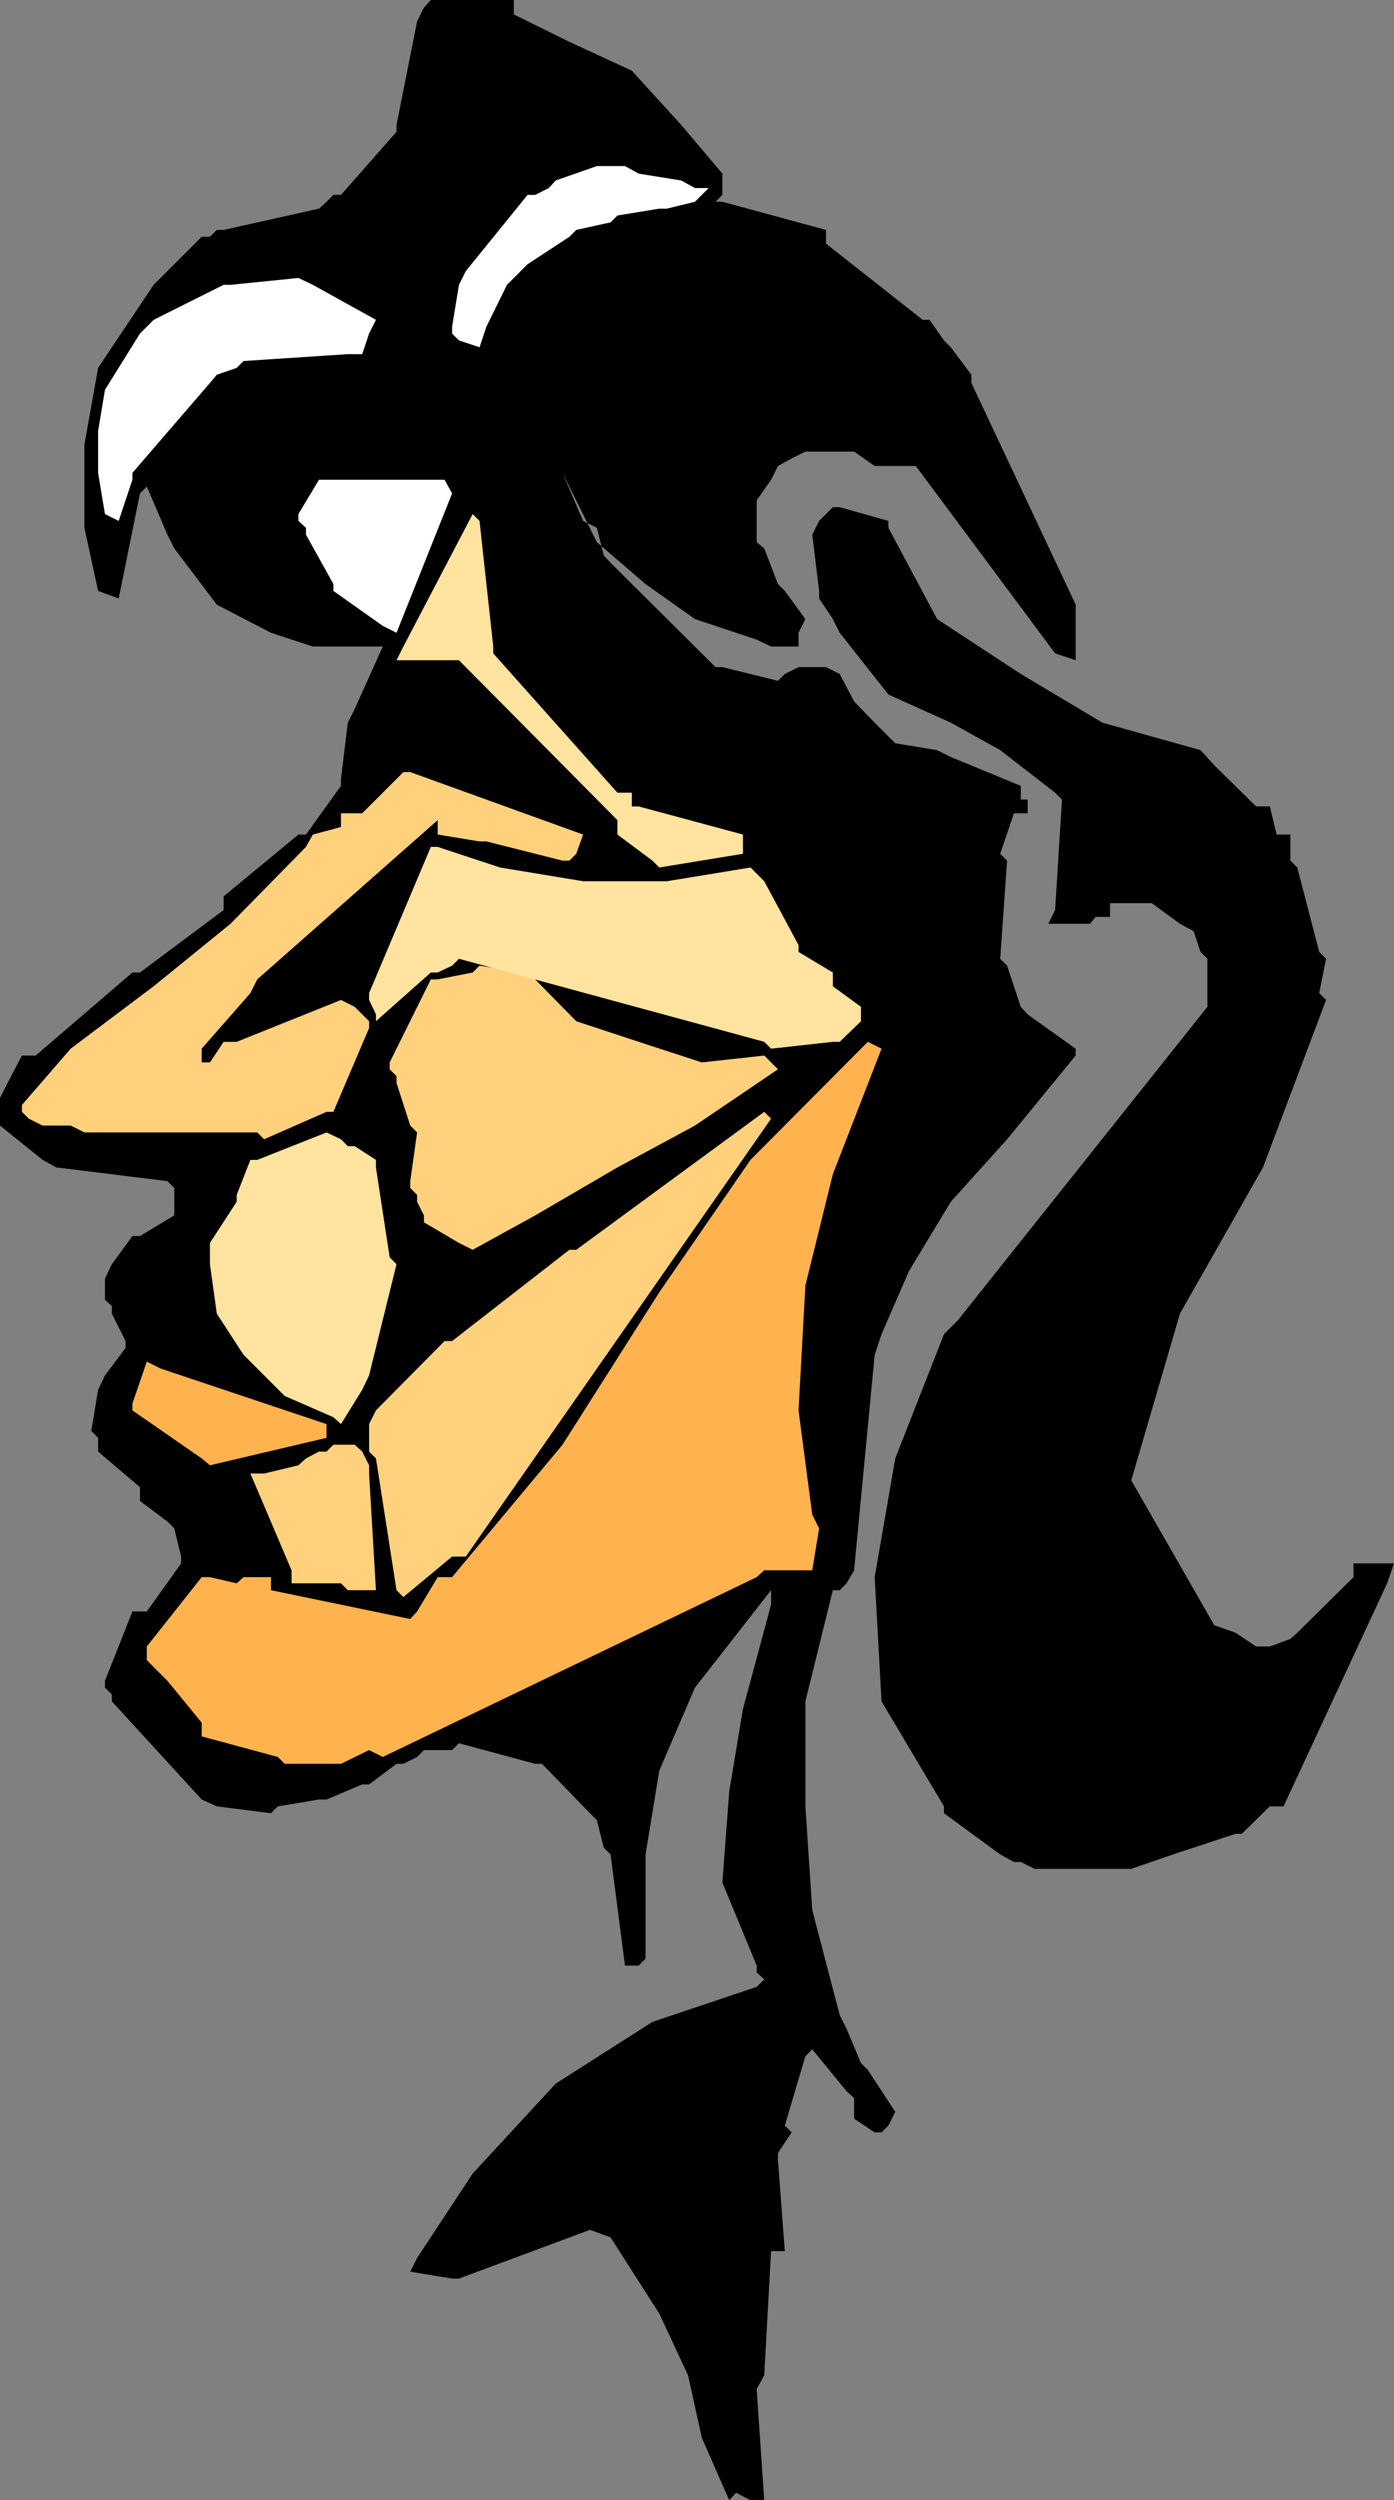 <?xml version="1.0" encoding="UTF-8" standalone="no"?>
<svg
   version="1.0"
   width="86.888mm"
   height="155.754mm"
   id="svg15"
   sodipodi:docname="Poutful Woman.wmf"
   xmlns:inkscape="http://www.inkscape.org/namespaces/inkscape"
   xmlns:sodipodi="http://sodipodi.sourceforge.net/DTD/sodipodi-0.dtd"
   xmlns="http://www.w3.org/2000/svg"
   xmlns:svg="http://www.w3.org/2000/svg">
  <rect width="100%" height="100%" fill="#808080" stroke="none"/>
  <sodipodi:namedview
     id="namedview15"
     pagecolor="#ffffff"
     bordercolor="#000000"
     borderopacity="0.25"
     inkscape:showpageshadow="2"
     inkscape:pageopacity="0.0"
     inkscape:pagecheckerboard="0"
     inkscape:deskcolor="#d1d1d1"
     inkscape:document-units="mm" />
  <defs
     id="defs1">
    <pattern
       id="WMFhbasepattern"
       patternUnits="userSpaceOnUse"
       width="6"
       height="6"
       x="0"
       y="0" />
  </defs>
  <path
     style="fill:#000000;fill-opacity:1;fill-rule:evenodd;stroke:none"
     d="m 171.794,588.676 -6.464,-14.705 -3.232,-14.705 -6.788,-14.543 -11.474,-17.937 -4.848,-1.778 -30.868,11.473 h -1.616 l -9.858,-1.616 1.616,-3.232 13.091,-19.876 19.555,-21.168 22.787,-14.543 24.565,-8.241 1.778,-1.778 -1.778,-1.616 v -1.616 l -8.081,-19.553 1.616,-21.492 3.232,-19.391 6.626,-24.562 v -3.393 l -17.939,22.946 -8.404,19.553 -3.232,19.714 v 19.553 5.009 l -1.616,1.616 h -3.232 l -3.394,-26.178 -1.616,-1.616 -1.616,-6.464 -1.616,-1.616 -11.313,-11.635 h -1.616 l -17.939,-4.848 -1.616,1.616 h -6.626 l -1.616,1.616 -3.232,1.616 h -1.616 l -6.464,4.848 h -1.616 l -8.404,3.555 h -1.778 l -9.697,1.616 -1.616,1.616 -12.767,-1.616 -3.555,-1.616 -21.171,-23.108 v -1.616 l -1.616,-1.616 v -1.616 l 6.464,-16.321 h 3.394 l 8.081,-11.311 v -1.616 l -1.616,-6.625 -1.616,-1.616 -6.464,-4.848 v -3.232 l -9.858,-8.403 v -1.616 -1.616 l -1.616,-1.616 1.616,-9.695 1.616,-3.393 4.848,-6.464 v -1.616 l -3.232,-6.464 v -1.778 l -1.616,-1.454 v -1.778 -3.232 l 1.616,-3.393 4.848,-6.625 h 1.778 l 8.081,-4.848 v -1.616 -4.848 l -1.616,-1.616 -26.181,-3.232 -3.232,-1.778 L 0,265.009 v -1.616 -4.848 l 1.778,-3.555 3.394,-6.464 H 8.404 L 31.191,228.975 h 1.778 L 52.686,214.27 V 211.038 l 17.616,-14.543 h 1.778 l 8.242,-11.473 v -1.616 l 1.616,-13.25 1.616,-3.232 6.626,-14.705 H 88.563 73.695 l -9.858,-3.232 -12.767,-6.625 -10.02,-13.25 -1.616,-3.232 -4.848,-11.311 -1.616,1.616 -5.01,24.723 -4.848,-1.778 -3.232,-14.866 v -19.553 l 3.232,-18.098 13.091,-19.553 3.232,-3.232 8.081,-8.08 h 1.939 l 1.616,-1.616 h 1.616 l 22.464,-5.009 1.778,-1.616 1.616,-1.616 h 1.778 L 93.412,31.025 V 29.41 L 98.26,5.009 99.876,1.778 101.492,0 h 1.616 17.939 v 3.393 l 13.091,6.464 14.707,6.787 11.636,12.766 9.697,11.473 v 5.009 l -1.616,1.616 h 1.616 l 24.403,6.625 v 3.232 l 22.787,17.937 h 1.616 l 3.394,4.848 1.616,1.616 4.848,6.464 v 1.939 l 24.565,52.194 v 1.778 11.311 l -4.848,-1.616 -32.807,-44.114 h -1.616 -8.081 l -4.848,-3.393 h -6.626 -4.848 l -3.232,1.616 -3.232,1.778 -1.616,3.232 -3.394,4.848 v 1.616 8.241 l 1.778,1.454 3.232,8.403 1.616,1.616 4.848,6.625 -1.616,3.232 v 3.232 h -3.232 -3.232 l -3.394,-1.616 -14.545,-4.848 -11.636,-8.241 -11.474,-9.857 -8.081,-16.321 4.848,11.311 3.232,1.616 1.616,6.464 1.616,1.778 24.727,24.562 h 1.616 l 13.091,3.232 1.616,-1.616 3.232,-1.616 h 1.616 4.848 l 3.232,1.616 3.394,6.464 4.848,5.009 4.848,4.848 9.858,1.616 3.232,1.616 16.484,6.787 v 3.232 h 1.616 v 3.232 h -3.232 l -3.232,9.534 1.616,1.616 -1.616,23.108 1.616,1.616 3.232,9.695 1.616,1.778 11.313,8.08 v 1.616 l -16.161,19.714 -13.252,14.705 -9.858,16.321 -6.464,14.866 -1.616,4.848 -4.848,50.74 -1.778,3.07 -1.616,1.616 h -1.616 l -6.464,26.178 v 24.723 l 1.616,24.4 6.464,24.723 1.616,3.232 3.394,8.08 1.616,1.616 6.464,9.857 -1.616,3.232 -1.616,1.616 h -1.616 l -4.848,-3.232 v -1.616 -3.232 l -1.778,-1.616 -8.081,-9.857 -1.616,1.616 -4.848,16.321 1.616,1.616 -3.232,4.848 v 1.616 l 1.616,21.492 h -3.232 l -1.616,29.248 -1.778,3.232 1.778,26.178 h -3.232 l -3.394,-1.778 z"
     id="path1" />
  <path
     style="fill:#000000;fill-opacity:1;fill-rule:evenodd;stroke:none"
     d="m 240.479,438.397 h -1.616 l -3.232,-1.778 -13.252,-9.695 v -1.616 l -14.707,-24.723 -1.616,-29.248 4.848,-27.955 11.474,-29.248 3.232,-3.232 58.827,-73.847 v -1.616 -9.695 l -1.616,-1.616 -1.616,-4.848 -3.232,-1.778 -6.626,-4.848 h -1.455 -8.404 v 3.232 h -3.394 l -1.293,1.616 h -9.858 l 1.616,-3.232 1.616,-26.016 -1.616,-1.616 -12.929,-10.019 -11.636,-6.464 -14.707,-6.625 -11.474,-14.543 -1.616,-3.232 -3.232,-4.848 v -1.778 l -1.616,-13.25 1.616,-3.232 3.232,-3.232 h 1.616 l 11.474,3.232 v 1.616 l 11.474,21.492 19.717,12.927 19.232,11.473 23.111,6.464 3.232,3.555 9.858,9.695 h 3.232 l 1.616,6.625 h 3.232 v 6.14 l 1.616,1.616 5.172,19.876 1.616,1.616 -1.616,8.08 1.616,1.616 -14.868,39.428 -19.555,34.419 -11.474,39.267 19.555,34.096 5.01,1.778 4.848,3.232 h 3.232 l 4.848,-1.778 1.616,-1.454 13.252,-13.089 v -3.232 h 9.535 l -1.616,4.686 -24.403,52.517 h -3.232 l -6.626,6.464 h -1.455 l -14.707,4.848 -9.858,3.393 h -13.091 -9.697 z"
     id="path2" />
  <path
     style="fill:#ffb34f;fill-opacity:1;fill-rule:evenodd;stroke:none"
     d="m 65.453,413.673 -17.939,-4.848 v -3.232 l -8.081,-9.857 -1.616,-1.616 -3.232,-3.232 v -3.232 l 12.929,-16.321 h 1.939 l 6.303,1.454 1.616,-1.454 h 6.464 v 3.07 l 32.807,6.787 1.616,-1.778 4.848,-8.08 h 3.394 l 26.02,-31.187 22.787,-35.873 21.494,-31.187 27.636,-27.794 3.232,1.616 -11.474,29.571 -6.464,26.178 -1.616,29.41 3.232,24.562 1.616,3.232 -1.616,9.857 h -3.232 -8.081 l -1.778,1.616 -88.079,42.337 -3.232,-1.616 -6.626,3.232 H 78.544 67.069 Z"
     id="path3" />
  <path
     style="fill:#ffd17d;fill-opacity:1;fill-rule:evenodd;stroke:none"
     d="m 93.412,374.407 -4.848,-31.025 -1.616,-1.616 v -6.464 l 1.616,-3.232 16.161,-16.321 h 1.778 l 27.636,-21.492 h 1.616 l 44.282,-32.48 1.616,1.616 -71.917,103.095 h -3.232 l -11.474,9.534 z"
     id="path4" />
  <path
     style="fill:#ffd17d;fill-opacity:1;fill-rule:evenodd;stroke:none"
     d="m 80.321,372.791 h -11.636 v -3.07 l -9.697,-22.784 h 3.232 l 8.081,-1.939 1.778,-1.616 3.071,-1.616 h 1.778 l 1.616,-1.616 h 1.778 3.232 l 1.778,1.616 1.616,3.232 v 1.939 l 1.616,27.47 h -1.616 -5.01 z"
     id="path5" />
  <path
     style="fill:#ffb34f;fill-opacity:1;fill-rule:evenodd;stroke:none"
     d="M 47.514,343.381 31.191,332.07 v -1.616 l 3.394,-9.857 3.232,1.616 39.11,13.089 v 3.232 l -27.474,6.464 z"
     id="path6" />
  <path
     style="fill:#ffe39e;fill-opacity:1;fill-rule:evenodd;stroke:none"
     d="m 78.544,333.686 -11.474,-5.009 -9.697,-9.695 -6.303,-9.695 -1.616,-11.635 v -5.009 l 6.303,-9.695 v -1.616 l 3.232,-8.241 h 1.616 l 16.323,-6.464 3.394,1.616 1.616,1.616 h 1.616 l 5.01,3.232 v 1.778 l 3.232,21.168 1.616,1.616 -6.464,26.178 -1.616,3.393 -5.01,8.08 z"
     id="path7" />
  <path
     style="fill:#ffd17d;fill-opacity:1;fill-rule:evenodd;stroke:none"
     d="m 108.119,292.642 -8.242,-4.848 v -1.616 l -1.616,-3.232 v -1.616 l -1.616,-1.616 v -1.616 l 1.616,-11.473 -1.616,-1.616 -3.232,-10.019 v -1.616 l -1.616,-1.616 v -1.616 l 9.697,-19.553 h 1.616 l 8.242,-1.616 1.616,-1.616 9.697,1.616 3.394,1.616 9.697,9.857 14.707,4.848 14.868,4.848 14.707,-1.616 3.232,3.232 -19.555,13.25 -18.262,9.857 -19.393,11.311 -14.707,8.08 z"
     id="path8" />
  <path
     style="fill:#ffd17d;fill-opacity:1;fill-rule:evenodd;stroke:none"
     d="M 60.605,266.625 H 19.878 l -3.232,-1.616 h -6.626 l -3.232,-1.616 -1.616,-1.616 v -1.616 l 11.474,-13.25 19.555,-14.705 18.101,-14.705 17.777,-18.098 1.616,-2.909 6.626,-1.778 v -3.232 h 5.01 l 1.616,-1.616 4.848,-4.848 1.616,-1.616 1.616,-1.616 h 1.616 l 40.726,14.705 -1.616,4.525 -1.616,1.616 h -1.616 l -17.939,-4.525 h -1.616 l -9.858,-1.616 v -3.393 l -42.504,37.489 -1.616,3.232 -11.474,13.089 v 1.616 1.616 h 1.939 l 3.232,-4.848 h 3.071 l 24.565,-9.857 3.232,1.616 3.394,3.393 v 1.616 l -8.404,19.714 h -1.616 l -14.707,6.464 z"
     id="path9" />
  <path
     style="fill:#000000;fill-opacity:1;fill-rule:evenodd;stroke:none"
     d="m 181.652,261.778 1.616,-1.616 z"
     id="path10" />
  <path
     style="fill:#ffe39e;fill-opacity:1;fill-rule:evenodd;stroke:none"
     d="m 180.036,245.295 -71.917,-19.553 -1.616,1.616 -3.394,1.616 h -1.616 l -12.929,11.473 v -1.616 l -1.616,-3.393 v -1.616 l 14.545,-34.419 h 1.616 l 14.707,4.848 19.555,3.232 h 19.717 l 19.717,-3.232 3.232,3.232 8.081,15.028 v 1.616 l 8.081,4.848 v 3.232 l 6.626,4.848 v 3.393 l -5.01,4.848 h -1.616 l -14.545,1.616 z"
     id="path11" />
  <path
     style="fill:#ffe39e;fill-opacity:1;fill-rule:evenodd;stroke:none"
     d="M 153.693,202.635 145.451,196.495 v -3.393 l -37.332,-37.651 h -1.616 -13.091 l 1.616,-3.232 16.323,-31.187 1.616,1.616 3.232,29.571 v 1.616 l 29.252,32.803 h 3.394 v 3.232 h 1.616 l 24.565,6.625 v 4.525 l -19.717,3.232 z"
     id="path12" />
  <path
     style="fill:#ffffff;fill-opacity:1;fill-rule:evenodd;stroke:none"
     d="m 90.18,147.371 -11.636,-8.241 v -1.616 l -6.464,-11.635 v -1.616 l -1.778,-1.616 v -1.616 l 4.848,-8.08 h 1.778 27.797 l 1.778,3.232 -13.091,32.803 z"
     id="path13" />
  <path
     style="fill:#ffffff;fill-opacity:1;fill-rule:evenodd;stroke:none"
     d="m 24.727,121.032 -1.616,-9.695 v -9.857 l 1.616,-9.695 8.242,-13.25 3.232,-3.232 16.484,-8.241 h 1.616 l 16,-1.616 3.394,1.616 14.868,8.241 -1.616,3.232 -1.616,4.848 h -3.394 l -24.565,1.616 -1.616,1.616 -4.687,1.616 -1.616,1.939 -18.262,21.168 v 1.616 l -3.232,9.695 z"
     id="path14" />
  <path
     style="fill:#ffffff;fill-opacity:1;fill-rule:evenodd;stroke:none"
     d="m 108.119,80.149 -1.616,-1.616 v -1.616 l 1.616,-9.857 1.616,-3.232 14.545,-17.937 h 1.778 l 3.232,-1.616 1.616,-1.778 9.697,-3.393 h 1.616 5.01 l 3.232,1.778 10.02,1.616 3.232,1.778 h 3.232 l -3.232,3.232 -6.626,1.616 h -1.778 l -9.858,1.616 -1.616,1.616 -8.081,1.778 -1.616,1.616 -9.858,6.464 -4.848,4.848 -4.848,9.857 -1.616,4.848 z"
     id="path15" />
</svg>
